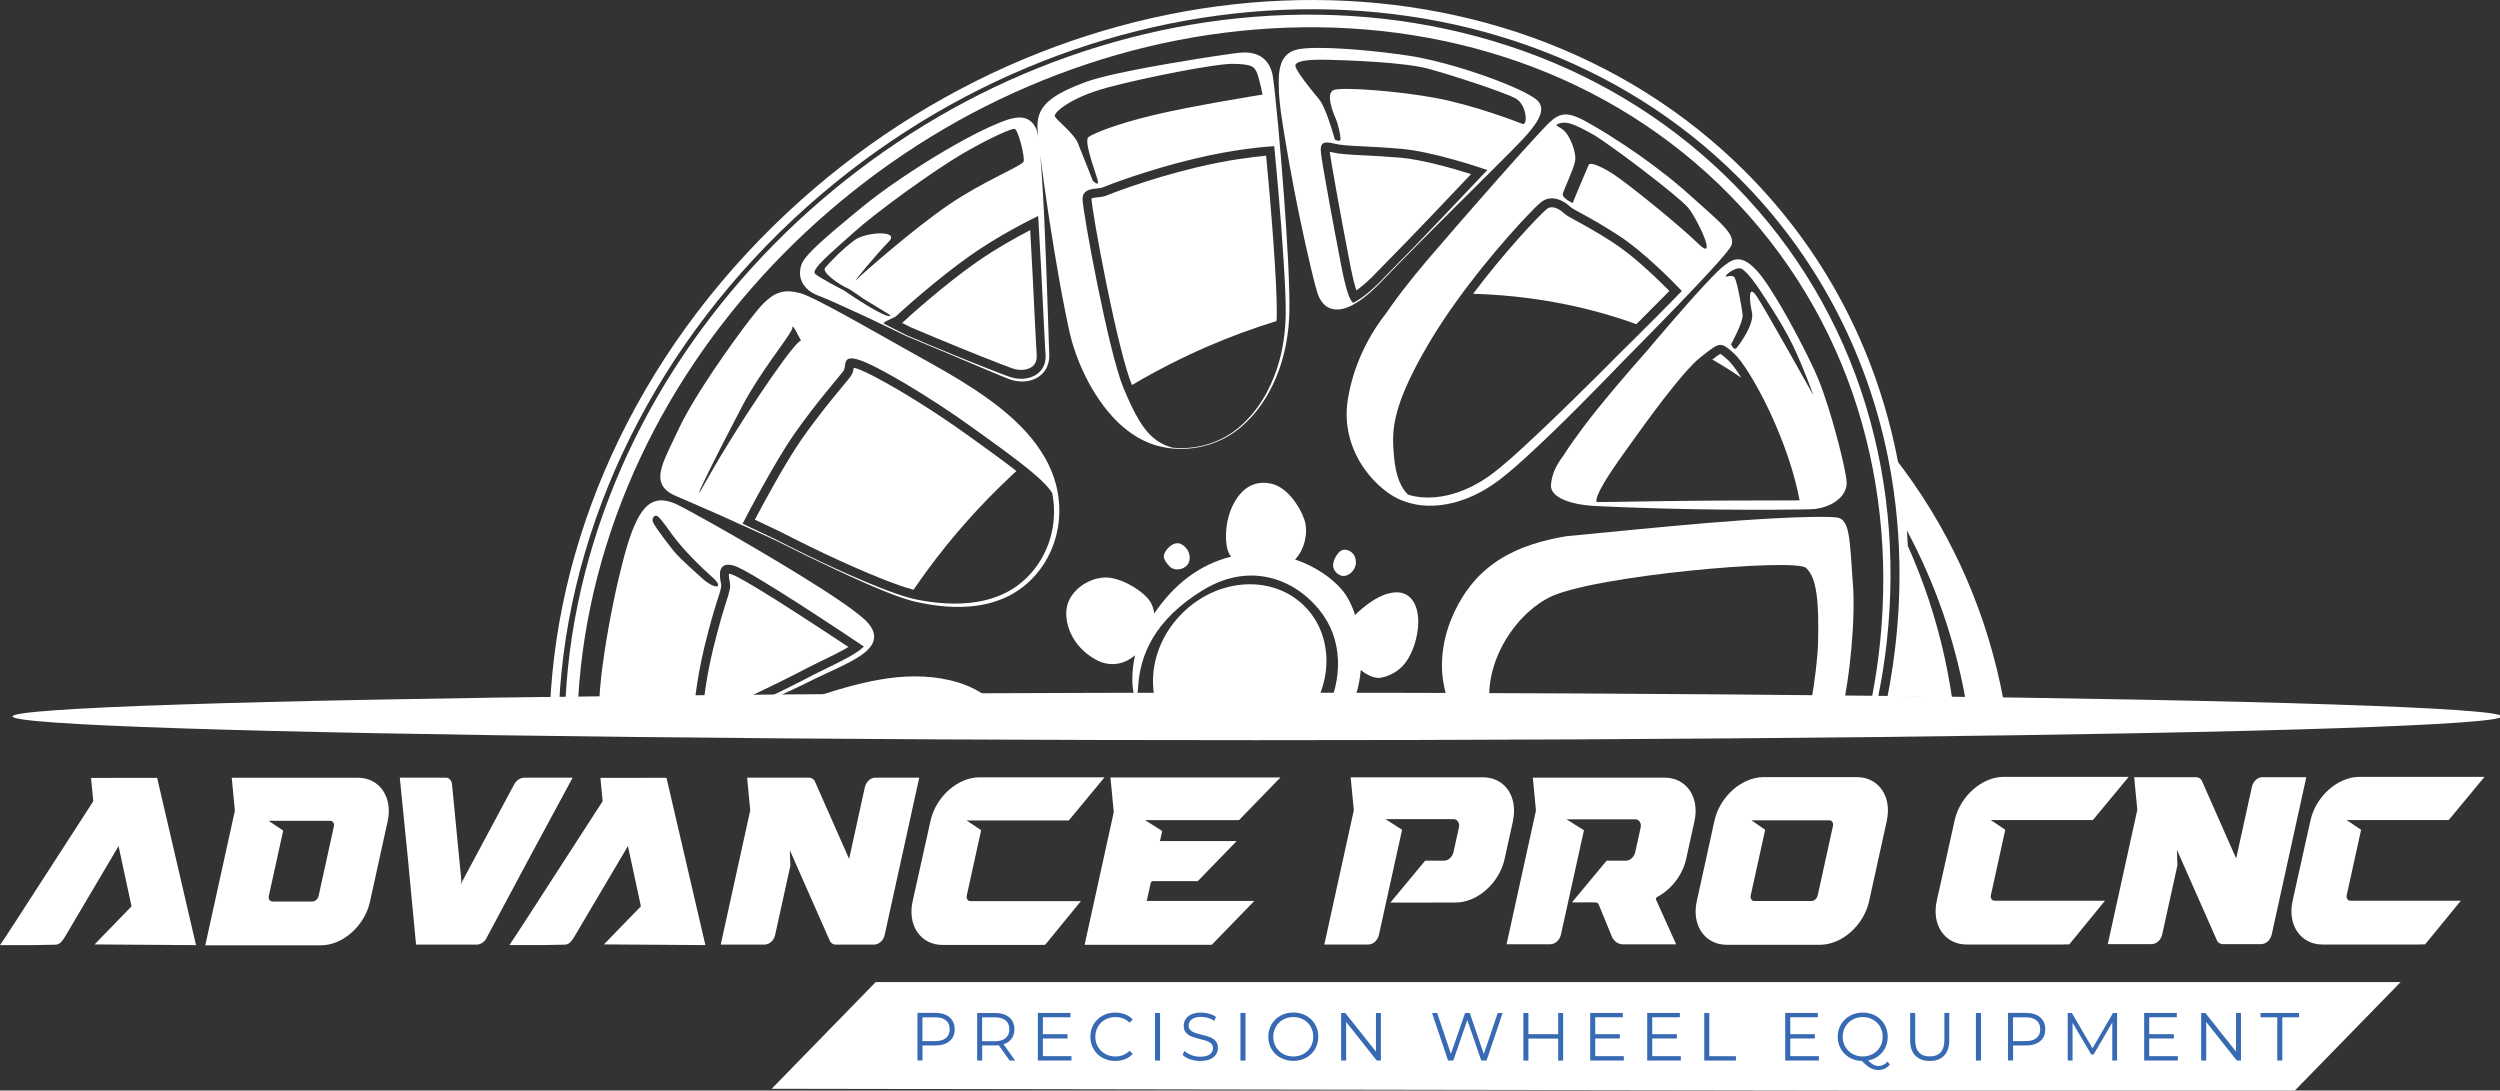 <?xml version="1.0" encoding="UTF-8" standalone="no"?>
<svg xmlns="http://www.w3.org/2000/svg" xmlns:svg="http://www.w3.org/2000/svg" width="225.838mm" height="98.512mm" viewBox="0 0 225.838 98.512" version="1.1" id="svg1" xml:space="preserve">
  <rect x="0" y="0" width="225.838" height="98.512" fill="#333333" stroke="none"/>
  <defs id="defs1">
    <style id="style1">.cls-1{fill:#376ab2;}.cls-1,.cls-2,.cls-3{stroke-width:0px;}.cls-2{fill:#010101;}.cls-3{fill:#fff;}</style>
  </defs>
  <g id="layer1" transform="translate(1121.59,-269.21)">
    <g id="g11" transform="matrix(0.353,0,0,0.353,-1121.586,269.212)">
      <polygon class="cls-1" points="587.08,279.25 614.33,251.31 224.09,251.31 197.46,278.62 " id="polygon1" style="fill:#ffffff"></polygon>
      <path class="cls-1" d="m 433.62,210.11 -2.13,9.69 c -0.93,4.21 -3.87,7.85 -7.41,9.73 -0.12,0.04 -0.21,0.14 -0.27,0.27 -0.06,0.13 -0.07,0.28 -0.03,0.41 l 5.15,11.44 h -13.68 c -1.21,0 -2.31,-0.83 -2.83,-2.12 l -3.34,-8.14 c -0.5,-0.63 0.11,-0.46 -6.82,-0.46 l 8.87,-10.68 h 4.94 c 1.08,-0.03 2.03,-0.87 2.37,-2.1 l 1.4,-6.37 c 0.14,-0.52 0.04,-1.09 -0.25,-1.52 -0.29,-0.42 -0.74,-0.65 -1.2,-0.59 h -17.51 l 4.45,2.79 -5.91,26.81 c -0.37,1.38 -1.44,2.33 -2.66,2.36 h -11.23 l 7.52,-34.22 -0.8,-8.4 H 426 c 5.55,0 8.96,4.97 7.62,11.11 z" id="path1-1" style="fill:#ffffff"></path>
      <path class="cls-2" d="m 24.2,241.67 9.45,-9.74 -3.32,-15.42 -13.79,23.34 c -0.65,0.94 -1.2,1.9 -2.41,1.9 -6.69,0.13 -3.47,0.11 -14.14,0.11 2.96,-4.4 0.22,-0.23 23.87,-36.82 l -0.57,-5.97 16.91,-0.02 9.95,42.81 -25.96,-0.18 z" id="path2-8" style="fill:#ffffff"></path>
      <path class="cls-2" d="m 276.59,230.61 -9.15,11.18 h -1.39 c -0.05,0 -0.1,0.02 -0.15,0.02 h -24.73 c -5.58,0 -9,-5.01 -7.63,-11.17 l 4.58,-20.61 c 1.37,-6.15 6.97,-11.12 12.53,-11.12 h 32 l -9.16,11.05 h -26.14 l 3.72,2.49 -3.68,16.73 c -0.09,0.35 -0.03,0.74 0.17,1.02 0.2,0.29 0.5,0.44 0.81,0.4 h 28.23 z" id="path3" style="fill:#ffffff"></path>
      <path class="cls-2" d="m 99.19,210.17 -4.52,20.58 c -1.35,6.16 -6.97,11.16 -12.55,11.16 h -29.6 l 7.58,-34.46 -0.81,-8.43 h 32.26 c 5.58,0 9,5 7.64,11.16 z m -13.93,0.28 c -0.2,-0.29 -0.5,-0.44 -0.81,-0.4 H 68.74 l 3.72,2.5 -3.68,16.73 c -0.09,0.35 -0.03,0.74 0.17,1.02 0.2,0.29 0.5,0.44 0.81,0.4 h 10.16 c 0.73,-0.02 1.38,-0.59 1.6,-1.42 l 3.91,-17.8 c 0.09,-0.35 0.03,-0.74 -0.17,-1.02 z" id="path4-7" style="fill:#ffffff"></path>
      <path class="cls-2" d="m 293.47,230.55 h 27.51 l -10.89,11.22 h -32.54 l 7.46,-33.95 -0.85,-8.87 h 43.5 l -10.6,10.92 H 293 l 4.4,2.77 -0.57,2.59 h 19.63 l -9.96,10.26 H 295 c -0.25,0 -0.46,0.2 -0.54,0.47 l -1.01,4.59 z" id="path5" style="fill:#ffffff"></path>
      <path class="cls-2" d="m 224,199 h 11.23 l -8.87,40.35 c -0.37,1.39 -1.45,2.34 -2.67,2.37 h -9.82 c -0.57,0.03 -1.13,-0.28 -1.46,-0.84 l -10.3,-23.31 0.14,3.97 -3.92,17.81 c -0.37,1.39 -1.45,2.34 -2.67,2.37 h -11.23 l 7.55,-34.35 -0.8,-8.36 h 15.83 c 0.57,-0.04 1.12,0.28 1.46,0.83 l 8.81,19.96 4.05,-18.43 c 0.37,-1.39 1.45,-2.34 2.67,-2.38 z" id="path6-9" style="fill:#ffffff"></path>
      <path class="cls-1" d="m 482.84,210.03 -4.53,20.58 c -1.35,6.16 -6.97,11.16 -12.55,11.16 h -23.91 c -5.57,0 -9,-5 -7.64,-11.16 l 4.52,-20.58 c 1.35,-6.16 6.97,-11.16 12.55,-11.16 h 23.91 c 5.58,0 9,5 7.64,11.16 z m -13.94,0.29 c -0.2,-0.29 -0.5,-0.44 -0.81,-0.4 H 448.2 l 3.51,2.42 -3.7,16.81 c -0.09,0.35 -0.03,0.74 0.17,1.02 0.2,0.29 0.5,0.44 0.81,0.4 h 14.56 c 0.73,-0.02 1.38,-0.59 1.6,-1.42 l 3.91,-17.8 c 0.09,-0.35 0.03,-0.74 -0.17,-1.02 z" id="path7" style="fill:#ffffff"></path>
      <path class="cls-1" d="m 387.17,210.09 -2.14,9.72 c -1.36,6.16 -6.97,11.15 -12.55,11.15 l -16.69,0.02 8.91,-10.73 h 4.85 c 1.09,-0.03 2.04,-0.88 2.38,-2.11 l 1.41,-6.4 c 0.14,-0.52 0.04,-1.1 -0.25,-1.52 -0.29,-0.43 -0.74,-0.65 -1.2,-0.6 h -17.34 l 4.24,2.71 -5.95,27 c -0.37,1.39 -1.45,2.34 -2.67,2.37 h -11.28 l 7.55,-34.36 -0.81,-8.43 h 33.88 c 5.57,0 9,4.99 7.64,11.16 z" id="path8-2" style="fill:#ffffff"></path>
      <path class="cls-2" d="m 134.23,199.01 h 12.3 c -12.63,23.38 -9.18,16.97 -22.08,41.1 -0.53,0.97 -1.42,1.57 -2.39,1.61 h -15.6 c -2.56,-27.04 -1.77,-18.95 -4.16,-42.71 h 11.67 c 0.83,-0.09 1.56,0.61 1.68,1.59 l 2.41,24.8 -0.2,0.93 13.7,-25.59 c 0.58,-1.08 1.58,-1.73 2.66,-1.73 z" id="path9" style="fill:#ffffff"></path>
      <path class="cls-2" d="m 154.55,241.66 9.45,-9.74 -3.32,-15.42 -13.79,23.34 c -0.65,0.94 -1.2,1.9 -2.41,1.9 -6.69,0.13 -3.47,0.11 -14.14,0.11 2.96,-4.4 0.22,-0.23 23.87,-36.82 l -0.57,-5.97 16.91,-0.02 9.95,42.81 -25.96,-0.18 z" id="path10" style="fill:#ffffff"></path>
      <path class="cls-1" d="m 629.73,230.5 -9.15,11.18 h -1.39 c -0.05,0 -0.1,0.02 -0.15,0.02 h -24.73 c -5.58,0 -9,-5.01 -7.63,-11.17 l 4.58,-20.61 c 1.37,-6.15 6.97,-11.12 12.53,-11.12 h 32 l -9.16,11.05 h -26.14 l 3.72,2.49 -3.68,16.73 c -0.09,0.35 -0.03,0.74 0.17,1.02 0.2,0.29 0.5,0.44 0.81,0.4 h 28.23 z" id="path11" style="fill:#ffffff"></path>
      <path class="cls-1" d="m 538.67,230.5 -9.15,11.18 h -1.39 c -0.05,0 -0.1,0.02 -0.15,0.02 h -24.73 c -5.58,0 -9,-5.01 -7.63,-11.17 l 4.58,-20.61 c 1.37,-6.15 6.97,-11.12 12.53,-11.12 h 32 l -9.16,11.05 h -26.14 l 3.72,2.49 -3.68,16.73 c -0.09,0.35 -0.03,0.74 0.17,1.02 0.2,0.29 0.5,0.44 0.81,0.4 h 28.23 z" id="path12" style="fill:#ffffff"></path>
      <path class="cls-1" d="m 578.96,198.88 h 11.23 l -8.87,40.35 c -0.37,1.39 -1.45,2.34 -2.67,2.37 h -9.82 c -0.57,0.03 -1.13,-0.28 -1.46,-0.84 l -10.3,-23.31 0.14,3.97 -3.92,17.81 c -0.37,1.39 -1.45,2.34 -2.67,2.37 h -11.23 l 7.55,-34.35 -0.8,-8.36 h 15.83 c 0.57,-0.04 1.12,0.28 1.46,0.83 l 8.81,19.96 4.05,-18.43 c 0.37,-1.39 1.45,-2.34 2.67,-2.38 z" id="path13" style="fill:#ffffff"></path>
      <path class="cls-2" d="m 333.62,184.66 c 7.59,-9.12 7.84,-21.91 0.21,-29.54 -8.14,-8.14 -22.17,-7.32 -31.33,1.84 -8.1,8.09 -9.68,19.99 -4.32,28.26 11.82,-0.14 23.63,-0.32 35.44,-0.57 z" id="path14" style="fill:#ffffff"></path>
      <path class="cls-2" d="m 280.43,168.82 c 2.82,1.54 6.55,1.79 10.03,-1.14 -1.8,7.96 0.4,14.19 0.79,8.02 0.49,-7.86 3.93,-16.96 16.59,-24.7 12.66,-7.74 24.7,-2.33 30.84,6.51 5.31,7.65 4.83,18.34 -0.72,27.05 1.92,-0.04 3.83,-0.08 5.75,-0.13 1.39,-2.07 2.5,-4.23 3.2,-6.4 0.68,-2.09 1.11,-4.32 1.32,-6.58 1.48,1.24 3.14,2 4.58,2.03 0,0 3.19,-0.12 6.02,-2.95 2.83,-2.83 4.42,-8.72 4.05,-12.66 -0.37,-3.93 -2.4,-6.57 -6.02,-6.27 -3.62,0.31 -6.94,2.89 -9.4,5.1 -0.24,0.21 -0.47,0.45 -0.68,0.7 -0.85,-2.63 -2.02,-4.9 -3.43,-6.54 -2.61,-3.02 -6.82,-5.96 -11.94,-7.69 2.53,-2.66 3.44,-7.12 2.36,-10.25 -1.23,-3.56 -4.48,-8.17 -8.23,-9.09 -3.75,-0.92 -7.19,0.31 -9.71,4.79 -2.52,4.48 -2.64,11 -1.11,13.39 0.1,0.15 0.2,0.3 0.3,0.44 -8.13,2 -14.7,7.21 -19.65,14.53 -0.14,-1.17 -0.52,-2.21 -1.05,-3.05 -1.66,-2.64 -7.62,-6.39 -11.8,-6.14 -4.18,0.25 -8.36,3.19 -9.4,7.07 -1.04,3.88 0.8,10.38 7.31,13.95 z" id="path15" style="fill:#ffffff"></path>
      <path class="cls-2" d="m 353.8,184.18 c 0,-0.08 0,-0.17 0,-0.25 -0.31,-2.27 -3.19,-1.72 -4.42,-0.74 -0.43,0.34 -0.74,0.71 -0.92,1.12 1.78,-0.04 3.57,-0.09 5.35,-0.14 z" id="path16"></path>
      <path class="cls-2" d="m 346.97,143.81 c -0.06,-2.27 -1.78,-3.26 -3.13,-3.13 -1.35,0.12 -2.64,2.52 -2.7,3.81 -0.06,1.29 0.86,2.33 1.9,2.76 1.66,0.68 3.99,-1.17 3.93,-3.44 z" id="path17" style="fill:#ffffff"></path>
      <path class="cls-2" d="m 304.21,143.93 c 0.68,-1.66 -0.12,-3.81 -2.03,-4.73 -1.91,-0.92 -4.24,1.66 -4.36,3.01 -0.12,1.35 1.78,3.01 1.78,3.01 1.54,1.04 3.93,0.37 4.61,-1.29 z" id="path18" style="fill:#ffffff"></path>
      <path class="cls-2" d="m 284.12,181.35 c -0.74,-2.95 -4.55,-2.21 -5.78,-0.74 -1.23,1.47 1.29,3.62 1.29,3.62 1.54,0.8 5.22,0.06 4.48,-2.89 z" id="path19"></path>
      <path class="cls-2" d="m 241.07,185.59 c 5.95,-0.01 11.91,-0.03 17.86,-0.06 -0.65,-1.1 -1.37,-2.16 -2.18,-3.17 -0.97,-1.2 -2.05,-2.32 -3.25,-3.31 -0.59,-0.5 -1.22,-0.95 -1.87,-1.39 -0.64,-0.43 -1.31,-0.82 -2,-1.19 -1.37,-0.72 -2.8,-1.32 -4.27,-1.78 -5.89,-1.82 -12.13,-1.95 -18.13,-1.11 -0.63,0.09 -1.25,0.18 -1.87,0.29 -0.77,0.13 -1.54,0.28 -2.3,0.43 -1.58,0.32 -3.15,0.69 -4.7,1.1 -2.91,0.76 -5.78,1.63 -8.63,2.55 -5.69,1.87 -11.3,3.86 -16.92,5.88 -1.6,0.58 -3.2,1.17 -4.81,1.75 17.68,0.02 35.37,0.04 53.05,0 z" id="path20" style="fill:#ffffff"></path>
      <path class="cls-2" d="m 369.56,175.75 0.13,0.57 0.07,0.28 c 0.02,0.09 0.04,0.19 0.07,0.28 l 0.17,0.57 c 0.06,0.19 0.11,0.38 0.18,0.57 l 0.2,0.56 0.1,0.28 0.12,0.27 c 0.62,1.47 1.47,2.86 2.51,4.08 0.11,0.13 0.23,0.24 0.34,0.36 2.77,-0.09 5.54,-0.19 8.32,-0.29 -3.07,-11.63 4.78,-25.23 14.54,-30.33 10.81,-5.65 63.03,-10.2 65.86,-7.62 2.83,2.58 3.32,8.97 3.07,19.05 -0.1,4.12 -0.82,9.56 -1.63,14.55 1.48,-0.08 2.95,-0.16 4.43,-0.22 1.35,-0.06 2.7,-0.11 4.05,-0.16 0.49,-2.69 0.88,-5.39 1.21,-8.1 0.35,-2.99 0.62,-5.99 0.81,-8.99 0.18,-3.01 0.27,-6.02 0.2,-9.04 -0.01,-0.38 -0.01,-0.76 -0.03,-1.13 l -0.07,-1.14 c -0.04,-0.76 -0.11,-1.5 -0.16,-2.25 l -0.31,-4.48 c -0.11,-1.5 -0.21,-3 -0.38,-4.5 -0.08,-0.75 -0.18,-1.51 -0.33,-2.27 -0.14,-0.76 -0.33,-1.52 -0.65,-2.28 -0.17,-0.38 -0.38,-0.76 -0.69,-1.1 -0.3,-0.34 -0.73,-0.63 -1.2,-0.76 l -0.17,-0.04 -0.09,-0.02 c 0,0 -0.06,-0.01 -0.08,-0.01 l -0.3,-0.03 c -0.2,-0.02 -0.4,-0.05 -0.58,-0.05 l -0.57,-0.04 c -0.19,-0.01 -0.38,-0.01 -0.57,-0.02 l -0.57,-0.02 h -0.57 c -0.38,-0.01 -0.75,-0.02 -1.13,-0.02 h -1.13 c 0,0 -1.13,0.02 -1.13,0.02 -3,0.05 -6,0.18 -9,0.33 -2.99,0.15 -5.99,0.35 -8.98,0.55 -2.99,0.21 -5.98,0.44 -8.96,0.69 -2.99,0.24 -5.97,0.52 -8.95,0.79 -2.98,0.27 -5.97,0.55 -8.95,0.84 -5.97,0.57 -11.92,1.14 -17.89,1.73 -2.96,0.51 -5.9,1.15 -8.76,2.09 -1.43,0.48 -2.84,0.99 -4.21,1.63 -1.37,0.63 -2.72,1.32 -3.99,2.13 l -0.48,0.3 -0.47,0.32 -0.47,0.32 c -0.16,0.11 -0.32,0.21 -0.46,0.33 l -0.9,0.69 c -0.07,0.06 -0.15,0.11 -0.22,0.17 l -0.22,0.18 -0.43,0.37 -0.43,0.37 c -0.15,0.12 -0.28,0.26 -0.42,0.39 l -0.83,0.78 c -0.53,0.54 -1.05,1.1 -1.54,1.68 -1.96,2.32 -3.6,4.92 -4.89,7.68 -0.65,1.38 -1.21,2.8 -1.67,4.26 -0.46,1.46 -0.83,2.95 -1.08,4.47 -0.5,3.03 -0.57,6.16 -0.05,9.23 0.07,0.38 0.14,0.76 0.22,1.15 z" id="path21" style="fill:#ffffff"></path>
      <path class="cls-2" d="m 147.72,185.54 c 0.07,-4.85 0.35,-9.7 0.87,-14.52 1.14,-10.64 3.36,-21.16 6.53,-31.38 3.17,-10.22 7.31,-20.15 12.28,-29.63 4.97,-9.49 10.79,-18.52 17.33,-27.01 6.53,-8.49 13.78,-16.43 21.61,-23.75 7.84,-7.31 16.26,-13.99 25.16,-19.96 4.45,-2.98 9.02,-5.78 13.7,-8.39 4.68,-2.6 9.47,-5.01 14.35,-7.22 9.76,-4.42 19.89,-8.03 30.25,-10.75 10.36,-2.72 20.96,-4.54 31.64,-5.4 10.67,-0.86 21.43,-0.75 32.07,0.4 10.64,1.15 21.17,3.34 31.36,6.62 10.18,3.28 20.03,7.64 29.24,13.08 9.22,5.43 17.81,11.92 25.54,19.33 7.73,7.4 14.6,15.71 20.39,24.72 5.79,9.01 10.5,18.72 14.01,28.85 3.51,10.13 5.83,20.67 7,31.35 1.17,10.67 1.17,21.48 0.1,32.17 -0.48,4.8 -1.19,9.58 -2.1,14.32 0.52,0 1.05,-0.01 1.57,-0.02 0.94,-4.67 1.69,-9.39 2.21,-14.13 1.19,-10.8 1.29,-21.73 0.2,-32.56 -1.08,-10.83 -3.36,-21.55 -6.84,-31.87 -3.48,-10.33 -8.21,-20.24 -14.04,-29.46 -5.83,-9.22 -12.78,-17.74 -20.62,-25.32 -7.84,-7.6 -16.57,-14.27 -25.95,-19.86 -4.69,-2.8 -9.54,-5.32 -14.51,-7.57 C 396.09,15.33 391,13.36 385.81,11.67 375.43,8.28 364.7,6 353.86,4.79 343.01,3.58 332.06,3.43 321.18,4.28 310.3,5.12 299.51,6.96 288.96,9.71 c -10.55,2.75 -20.87,6.4 -30.81,10.88 -4.97,2.24 -9.84,4.69 -14.61,7.34 -4.76,2.65 -9.42,5.5 -13.95,8.53 -9.06,6.06 -17.63,12.86 -25.61,20.29 -7.96,7.45 -15.33,15.53 -21.97,24.18 -3.32,4.32 -6.47,8.79 -9.41,13.38 -2.94,4.59 -5.69,9.31 -8.21,14.15 -5.05,9.67 -9.24,19.79 -12.46,30.22 -3.21,10.43 -5.46,21.16 -6.58,32.03 -0.51,4.93 -0.79,9.9 -0.84,14.86 1.07,0 2.14,0 3.21,0 z" id="path22" style="fill:#ffffff"></path>
      <path class="cls-2" d="m 442.29,92.22 c -0.53,-0.48 -1.6,-1.44 -2.04,-1.65 -0.37,0.14 -1.18,0.73 -2.06,1.42 1.01,0.58 2.01,1.18 2.99,1.79 1.49,0.92 2.97,1.88 4.42,2.88 -1.3,-2.07 -2.4,-3.54 -3.14,-4.27 -0.06,-0.06 -0.12,-0.11 -0.17,-0.16 z" id="path23" style="fill:#ffffff"></path>
      <path class="cls-2" d="m 230.82,82.63 c 0.68,0.35 1.38,0.7 2.1,1.06 8.95,3.81 16.45,6.87 23.58,9.62 l 1.48,0.56 1.07,0.39 0.31,0.1 c 0.76,0.23 1.52,0.32 2.26,0.29 0.74,-0.04 1.43,-0.21 2,-0.51 0.52,-0.27 0.95,-0.66 1.23,-1.13 0.14,-0.23 0.24,-0.49 0.32,-0.77 v -0.02 c 0.07,-0.25 0.11,-0.56 0.12,-0.93 v -0.05 c 0,-0.08 0,-0.21 0,-0.35 0,-0.06 0,-0.12 0,-0.18 l -0.05,-0.78 c -0.04,-0.56 -0.07,-1.11 -0.1,-1.64 l -0.33,-6.41 c -0.37,-7.77 -0.75,-15.4 -1.19,-23 -3.43,1.78 -8.76,4.73 -13.81,8.26 -8.56,5.99 -18.18,14.73 -18.77,15.32 -0.06,0.06 -0.12,0.11 -0.18,0.17 z" id="path24" style="fill:#ffffff"></path>
      <path class="cls-2" d="m 417.29,82.45 c 0.48,0.17 0.96,0.34 1.45,0.51 2.4,-2.4 4.8,-4.81 7.14,-7.18 0.43,-0.44 0.87,-0.88 1.3,-1.33 -0.27,-0.28 -0.58,-0.58 -0.9,-0.91 -2.93,-2.93 -8.58,-8.31 -13.55,-11.51 -4.38,-2.82 -7.39,-4.45 -9.38,-5.53 -1.75,-0.95 -2.63,-1.43 -3.26,-2.06 -0.24,-0.24 -1.08,-0.93 -2.07,-1.25 -1.21,-0.39 -1.9,0.02 -2.36,0.43 -2.31,2.03 -10.74,10.98 -18.69,21.55 4.85,0.14 9.66,0.53 14.37,1.15 8.95,1.18 17.69,3.24 25.96,6.12 z" id="path25" style="fill:#ffffff"></path>
      <path class="cls-2" d="m 348.96,39.75 c -3.57,-0.18 -6.14,-0.32 -7.87,-0.74 -0.32,-0.08 -0.59,-0.14 -0.8,-0.18 0,0.05 0.01,0.11 0.02,0.17 0.36,3.02 3.62,20.63 4.39,24.52 0.11,0.53 0.22,1.16 0.36,1.88 0.36,1.91 0.8,4.28 1.32,6.38 0.28,1.12 0.52,1.94 0.72,2.52 1.23,-0.86 2.48,-1.93 3.97,-3.38 3.14,-3.18 6.2,-6.31 9.09,-9.3 l 4.52,-4.7 4.5,-4.72 7.26,-7.65 c -4.54,-1.43 -12.48,-3.72 -18.06,-4.2 -3.69,-0.31 -6.87,-0.48 -9.43,-0.61 z" id="path26" style="fill:#ffffff"></path>
      <path class="cls-2" d="m 280.96,50.48 c -0.44,0.05 -1.31,0.14 -1.64,0.3 0,0.03 0,0.06 0,0.11 0,1.19 1.5,10.38 3.76,21.52 2.6,12.81 4.99,22.31 6.57,26.07 0,0.02 0.01,0.03 0.02,0.05 6.28,-3.72 12.84,-7.06 19.52,-9.95 5.7,-2.46 11.57,-4.62 17.47,-6.43 l 0.03,-0.51 c 0.02,-0.3 0.03,-0.59 0.03,-0.85 v -0.02 c 0,-0.13 0,-0.26 0,-0.4 0,-0.22 0,-0.42 0,-0.62 v -1.08 c 0,-0.22 -0.01,-0.43 -0.02,-0.65 0,-0.13 0,-0.25 0,-0.38 0,-0.49 -0.03,-1 -0.04,-1.49 0,-0.21 -0.01,-0.41 -0.02,-0.61 -0.08,-2.45 -0.22,-5.06 -0.43,-8.46 -0.32,-5.1 -0.74,-10.66 -1.28,-17 -0.31,-3.59 -0.61,-6.96 -0.93,-10.24 -3.46,0.31 -9.86,1.09 -17.7,2.96 -13.17,3.15 -23.13,7.21 -23.22,7.25 -0.66,0.28 -1.38,0.36 -2.13,0.44 z" id="path27" style="fill:#ffffff"></path>
      <path class="cls-2" d="m 199.38,135.92 0.04,0.02 0.03,0.02 c 5.15,2.65 10.28,5.15 15.25,7.43 4.93,2.24 10.22,4.58 15.55,6.44 1.05,0.36 2.28,0.76 3.53,1.08 1.05,-1.54 2.12,-3.07 3.22,-4.57 6.41,-8.8 13.77,-17.1 21.89,-24.69 0.4,-0.38 0.8,-0.75 1.2,-1.12 -3.29,-2.58 -7.35,-5.49 -11.6,-8.55 l -1.38,-0.99 C 236,103 222.94,95.44 219.12,94.27 c -0.26,-0.08 -0.48,-0.14 -0.65,-0.17 -0.09,0.63 -0.25,1.43 -0.77,2.17 -0.3,0.42 -0.9,1.15 -1.89,2.34 -2.28,2.75 -6.52,7.86 -10.54,13.59 -4.16,5.94 -9.72,16.25 -12.11,20.78 2.16,1.03 4.21,2 6.22,2.95 z" id="path28" style="fill:#ffffff"></path>
      <path class="cls-2" d="m 179.68,183.93 c 2.27,-1.05 4.56,-2.11 6.84,-3.18 4.59,-2.17 8.35,-3.96 11.83,-5.66 1.87,-0.92 3.86,-1.89 5.82,-2.91 h 0.01 c 0.42,-0.22 0.84,-0.44 1.26,-0.66 0.55,-0.28 1.11,-0.58 1.67,-0.86 1.05,-0.53 2.1,-1.04 2.99,-1.48 0.28,-0.14 0.57,-0.28 0.85,-0.41 1.71,-0.83 3.32,-1.61 4.88,-2.47 0.47,-0.26 0.89,-0.5 1.27,-0.74 -3.3,-2.19 -8.65,-5.73 -13.96,-9.14 -12.27,-7.88 -15.21,-9.22 -15.91,-9.44 -0.32,-0.1 -0.56,-0.14 -0.72,-0.16 -0.03,0.31 -0.02,0.91 0.22,1.99 0.31,1.41 -0.04,2.51 -0.81,4.93 -0.69,2.17 -1.85,5.8 -3.44,12.33 -1.83,7.53 -2.54,13.91 -2.81,17.86 z" id="path29" style="fill:#ffffff"></path>
      <path class="cls-2" d="m 142.9,185.54 c 0,-0.12 0,-0.23 0,-0.35 0.83,-47.15 22.77,-94.24 60.22,-129.2 71.97,-67.2 180.44,-71.89 241.86,-10.47 l 0.09,0.09 c 19.27,19.3 32.39,43.8 37.95,70.84 1.14,5.53 1.97,11.22 2.47,16.92 0.1,1.16 0.2,2.36 0.27,3.57 0.29,4.41 0.38,8.92 0.29,13.4 -0.01,0.51 -0.02,1.02 -0.04,1.52 -0.05,1.7 -0.13,3.41 -0.24,5.11 -0.45,7.14 -1.38,14.27 -2.77,21.34 5.5,-0.04 11.01,0.02 16.51,0.18 -1.96,-13.26 -5.7,-26.32 -11.3,-38.79 0,0 0,0 0,0 -0.04,-0.97 -0.1,-1.94 -0.16,-2.9 -0.02,-0.35 -0.05,-0.7 -0.07,-1.05 7.29,13.61 12.24,28.07 14.94,42.86 2.87,0.1 5.74,0.22 8.61,0.37 0.38,0.02 0.76,0.04 1.14,0.06 -3.91,-20.91 -12.31,-41 -25.48,-58.85 -0.49,-0.66 -0.98,-1.31 -1.48,-1.96 0,0 0,0 0,0 -0.14,-0.75 -0.29,-1.49 -0.44,-2.23 -2.78,-13.52 -7.4,-26.44 -13.73,-38.4 C 465.01,65.27 456.65,53.97 446.7,44 l -0.09,-0.09 C 438.96,36.26 430.42,29.46 421.22,23.69 412.22,18.05 402.49,13.32 392.29,9.64 382.28,6.03 371.72,3.4 360.9,1.81 350.19,0.24 339.14,-0.32 328.04,0.16 316.95,0.63 305.73,2.13 294.7,4.63 c -11.14,2.52 -22.19,6.06 -32.85,10.54 -22.17,9.32 -42.46,22.49 -60.3,39.15 -9.69,9.05 -18.45,18.97 -26.05,29.5 -7.4,10.25 -13.76,21.16 -18.91,32.44 -5.06,11.07 -8.98,22.57 -11.67,34.18 -2.66,11.52 -4.11,23.2 -4.32,34.72 0,0.13 0,0.26 0,0.39 0.76,0 1.53,0 2.29,0 z" id="path30" style="fill:#ffffff"></path>
      <path class="cls-2" d="m 177.29,185.57 c 0.18,-3.69 0.8,-11.09 2.97,-20.05 3.13,-12.9 4.61,-14.56 4.24,-16.22 -0.37,-1.66 -1.11,-5.9 3.41,-4.52 4.11,1.26 28.77,17.72 33.15,20.66 -0.06,0.06 -0.12,0.12 -0.19,0.18 -0.37,0.35 -0.78,0.68 -1.21,0.98 -0.86,0.62 -1.78,1.17 -2.73,1.69 -1.9,1.04 -3.87,1.98 -5.84,2.94 -0.99,0.48 -1.97,0.96 -2.95,1.46 -0.98,0.49 -1.96,1.02 -2.92,1.51 -1.94,1 -3.9,1.97 -5.87,2.93 -3.94,1.92 -7.89,3.8 -11.86,5.67 -1.97,0.93 -3.95,1.85 -5.92,2.76 0.27,0 0.55,0 0.82,0 l 5.3,-2.32 c 4.02,-1.76 8.03,-3.52 12.02,-5.33 1.99,-0.92 3.99,-1.83 5.96,-2.8 0.99,-0.48 1.96,-0.98 2.94,-1.45 0.98,-0.47 1.97,-0.94 2.97,-1.4 1.98,-0.93 3.98,-1.84 5.94,-2.88 0.98,-0.52 1.95,-1.08 2.88,-1.73 0.47,-0.33 0.92,-0.68 1.35,-1.07 0.22,-0.2 0.43,-0.41 0.63,-0.63 0.2,-0.22 0.39,-0.46 0.56,-0.72 0.35,-0.51 0.61,-1.13 0.71,-1.79 0.09,-0.66 0,-1.35 -0.24,-1.94 -0.05,-0.15 -0.12,-0.29 -0.18,-0.44 -0.07,-0.14 -0.14,-0.28 -0.22,-0.41 -0.15,-0.27 -0.33,-0.51 -0.51,-0.75 -0.09,-0.12 -0.18,-0.23 -0.28,-0.35 -0.1,-0.11 -0.19,-0.22 -0.29,-0.33 l -0.62,-0.62 c -0.42,-0.38 -0.84,-0.76 -1.28,-1.1 -0.22,-0.18 -0.43,-0.36 -0.65,-0.53 l -0.66,-0.51 c -0.44,-0.34 -0.89,-0.66 -1.34,-0.99 -0.44,-0.33 -0.9,-0.64 -1.35,-0.96 -3.62,-2.52 -7.33,-4.86 -11.07,-7.18 -3.74,-2.3 -7.5,-4.56 -11.29,-6.78 -1.89,-1.11 -3.79,-2.21 -5.69,-3.31 -1.9,-1.1 -3.81,-2.18 -5.72,-3.26 -1.91,-1.08 -3.83,-2.14 -5.77,-3.19 -0.48,-0.26 -0.97,-0.52 -1.46,-0.78 -0.24,-0.13 -0.49,-0.26 -0.74,-0.38 -0.25,-0.13 -0.49,-0.25 -0.75,-0.38 l -0.38,-0.19 c -0.13,-0.06 -0.28,-0.12 -0.41,-0.19 -0.14,-0.06 -0.28,-0.12 -0.42,-0.17 -0.14,-0.06 -0.28,-0.1 -0.42,-0.15 -0.57,-0.2 -1.16,-0.37 -1.81,-0.45 l -0.24,-0.03 c -0.08,0 -0.16,-0.01 -0.25,-0.02 -0.16,-0.01 -0.33,-0.01 -0.5,-0.01 -0.34,0.01 -0.69,0.04 -1.03,0.12 -0.69,0.14 -1.35,0.46 -1.91,0.84 -0.56,0.39 -1.02,0.85 -1.42,1.33 -0.4,0.48 -0.74,0.98 -1.05,1.49 -0.61,1.01 -1.1,2.05 -1.54,3.1 -0.11,0.26 -0.21,0.52 -0.32,0.78 l -0.3,0.8 c -0.09,0.27 -0.2,0.53 -0.29,0.8 l -0.26,0.8 -0.26,0.8 -0.24,0.8 -0.24,0.8 -0.12,0.4 -0.11,0.4 -0.44,1.6 c -0.14,0.53 -0.28,1.07 -0.41,1.6 -0.28,1.07 -0.53,2.14 -0.79,3.21 -0.25,1.07 -0.5,2.14 -0.74,3.22 -0.94,4.3 -1.77,8.62 -2.49,12.96 -0.09,0.54 -0.17,1.09 -0.26,1.63 l -0.25,1.63 c -0.15,1.09 -0.32,2.18 -0.46,3.27 -0.07,0.55 -0.15,1.09 -0.21,1.64 l -0.19,1.64 c -0.12,1.1 -0.22,2.2 -0.3,3.3 -0.16,2.2 -0.24,4.41 -0.22,6.61 0,0.64 0.02,1.29 0.04,1.93 7.98,0 15.96,0.01 23.94,0.03 z m -8.98,-53.43 c 0.68,0.55 1.17,1.17 3.75,4.73 2.58,3.56 7,7.99 10.26,10.87 3.26,2.89 0.55,3.38 -3.19,-0.25 0,0 -4.67,-4.18 -5.96,-5.59 -1.29,-1.41 -5.65,-7.13 -6.08,-8.29 -0.43,-1.17 0.55,-2.03 1.23,-1.47 z" id="path31" style="fill:#ffffff"></path>
      <path class="cls-2" d="m 327.24,23.23 c 0.03,0.55 0.07,1.1 0.12,1.65 0.04,0.55 0.09,1.09 0.16,1.65 0.11,1.12 0.27,2.19 0.42,3.28 0.17,1.08 0.33,2.16 0.5,3.24 0.18,1.08 0.34,2.15 0.53,3.23 l 0.55,3.22 0.57,3.22 c 1.55,8.57 3.31,17.11 5.32,25.6 0.12,0.53 0.25,1.06 0.38,1.59 l 0.39,1.59 c 0.28,1.06 0.54,2.11 0.87,3.18 l 0.12,0.4 0.15,0.4 c 0.05,0.13 0.11,0.26 0.16,0.39 l 0.09,0.2 c 0.03,0.06 0.06,0.13 0.1,0.19 0.26,0.51 0.57,1 0.97,1.43 0.39,0.43 0.86,0.8 1.39,1.05 0.53,0.26 1.1,0.4 1.68,0.45 0.57,0.04 1.15,-0.01 1.7,-0.12 0.55,-0.12 1.08,-0.29 1.6,-0.5 1.03,-0.43 1.98,-0.98 2.89,-1.6 0.91,-0.62 1.76,-1.3 2.59,-2.02 0.82,-0.72 1.62,-1.47 2.38,-2.24 3.02,-3.13 6.06,-6.24 9.12,-9.34 l 4.6,-4.63 4.62,-4.61 9.26,-9.21 c 1.54,-1.54 3.09,-3.07 4.62,-4.61 1.53,-1.54 3.08,-3.08 4.58,-4.68 0.75,-0.8 1.48,-1.63 2.17,-2.49 0.69,-0.87 1.35,-1.77 1.88,-2.81 0.26,-0.52 0.49,-1.07 0.61,-1.7 0.06,-0.31 0.08,-0.64 0.06,-0.98 -0.03,-0.34 -0.12,-0.68 -0.27,-1 -0.15,-0.32 -0.36,-0.61 -0.6,-0.84 -0.23,-0.23 -0.47,-0.42 -0.7,-0.59 -0.47,-0.34 -0.96,-0.64 -1.44,-0.92 -0.97,-0.55 -1.96,-1.04 -2.96,-1.5 -1,-0.46 -2.01,-0.89 -3.02,-1.31 -2.03,-0.83 -4.08,-1.6 -6.15,-2.31 -4.13,-1.43 -8.33,-2.69 -12.59,-3.71 -2.13,-0.51 -4.3,-0.95 -6.48,-1.27 -2.16,-0.32 -4.33,-0.6 -6.5,-0.85 -2.17,-0.25 -4.35,-0.46 -6.53,-0.64 -2.18,-0.18 -4.37,-0.32 -6.56,-0.4 -1.1,-0.04 -2.2,-0.06 -3.3,-0.06 -1.11,0 -2.22,0.03 -3.35,0.13 -0.57,0.05 -1.14,0.11 -1.73,0.23 -0.6,0.12 -1.24,0.31 -1.84,0.63 -0.3,0.16 -0.59,0.36 -0.86,0.57 -0.13,0.12 -0.27,0.23 -0.38,0.36 l -0.18,0.19 -0.16,0.2 c -0.44,0.54 -0.74,1.15 -0.95,1.75 -0.21,0.6 -0.35,1.21 -0.44,1.8 -0.09,0.59 -0.14,1.17 -0.16,1.75 -0.03,0.57 -0.03,1.14 -0.02,1.7 0.01,0.56 0.03,1.12 0.07,1.67 z m 52.59,21.09 -8.99,9.47 -4.5,4.72 -4.52,4.71 c -3.03,3.13 -6.07,6.24 -9.13,9.34 -1.55,1.51 -3.19,2.96 -5,4.13 -0.46,0.3 -0.92,0.57 -1.4,0.82 -1.74,-1.19 -3.13,-9.99 -3.83,-13.53 -0.74,-3.69 -4.05,-21.56 -4.42,-24.7 -0.37,-3.13 0.92,-3.13 3.59,-2.49 2.67,0.65 8.29,0.55 16.96,1.29 7.94,0.68 20.05,4.75 22.02,5.43 l -0.77,0.81 z M 331.49,16.64 c 0.31,-1.04 3.07,-1.47 8.23,-1.35 5.16,0.12 19.66,0.61 25.93,2.33 6.27,1.72 19.23,5.96 22.18,7.56 2.95,1.6 3.19,7.13 1.72,6.51 -1.47,-0.61 -12.59,-4.85 -22.24,-6.64 -9.65,-1.79 -23.84,-2.83 -25.99,-2.03 -2.15,0.8 -0.25,5.65 0.43,7.19 0.68,1.54 1.23,4.05 1.29,5.22 0.06,1.17 -1.47,0.25 -1.47,0.25 0,0 -2.15,-8.05 -4.05,-10.32 -1.9,-2.27 -6.33,-7.68 -6.02,-8.72 z" id="path32" style="fill:#ffffff"></path>
      <path class="cls-2" d="m 389.47,38.88 c -4,4.45 -7.95,8.94 -11.89,13.44 -3.15,3.61 -6.33,7.2 -9.42,10.86 -0.37,0.42 -0.71,0.81 -1.01,1.16 -3.07,3.53 -7.34,8.62 -11.19,14.01 -0.46,0.65 -0.92,1.3 -1.37,1.96 -0.04,0.05 -0.08,0.1 -0.12,0.15 -1.73,2.21 -3.26,4.6 -4.58,7.08 l -0.52,1 c -0.17,0.33 -0.33,0.68 -0.49,1.01 l -0.24,0.51 -0.23,0.51 -0.45,1.03 -0.42,1.05 c -0.07,0.17 -0.14,0.35 -0.21,0.52 l -0.19,0.53 c -0.13,0.35 -0.26,0.7 -0.38,1.06 l -0.35,1.07 c -0.12,0.36 -0.22,0.72 -0.32,1.08 l -0.15,0.54 c -0.05,0.18 -0.11,0.36 -0.15,0.55 -0.18,0.73 -0.37,1.46 -0.51,2.2 l -0.11,0.55 c -0.04,0.19 -0.08,0.37 -0.11,0.56 l -0.18,1.12 c -0.07,0.37 -0.1,0.75 -0.15,1.13 -0.02,0.19 -0.03,0.38 -0.05,0.57 -0.01,0.19 -0.03,0.38 -0.04,0.57 -0.18,3.04 0.27,6.13 1.28,9.03 1.01,2.9 2.57,5.61 4.55,7.97 0.49,0.59 1.02,1.16 1.56,1.7 0.55,0.54 1.11,1.07 1.71,1.56 l 0.22,0.19 0.23,0.18 0.45,0.36 c 0.31,0.23 0.61,0.47 0.95,0.68 0.65,0.46 1.34,0.84 2.05,1.2 l 0.54,0.25 c 0.18,0.09 0.36,0.15 0.55,0.23 0.36,0.16 0.74,0.28 1.11,0.41 0.75,0.24 1.52,0.45 2.29,0.59 l 0.29,0.06 c 0.1,0.02 0.2,0.03 0.29,0.05 l 0.59,0.09 0.59,0.06 0.29,0.03 0.29,0.02 0.59,0.04 h 0.59 c 0.39,0.03 0.78,0 1.18,0 1.57,-0.06 3.12,-0.29 4.64,-0.64 1.52,-0.36 3,-0.85 4.43,-1.43 2.87,-1.19 5.54,-2.79 7.98,-4.66 0.6,-0.47 1.2,-0.94 1.79,-1.43 l 1.73,-1.47 c 0.29,-0.24 0.57,-0.49 0.85,-0.74 l 0.84,-0.75 c 0.56,-0.5 1.13,-1 1.68,-1.51 4.43,-4.06 8.72,-8.24 12.95,-12.47 2.11,-2.12 4.22,-4.25 6.31,-6.39 l 3.13,-3.22 1.56,-1.61 0.78,-0.81 0.19,-0.2 c 0.06,-0.07 0.13,-0.13 0.19,-0.19 l 0.4,-0.4 c 1.2,-1.21 2.39,-2.41 3.58,-3.63 0.49,-0.5 0.98,-0.99 1.46,-1.49 0.42,-0.43 0.84,-0.85 1.26,-1.28 2.09,-2.14 4.18,-4.28 6.26,-6.43 2.08,-2.15 4.15,-4.31 6.2,-6.5 1.03,-1.09 2.05,-2.19 3.06,-3.3 1.01,-1.11 2.01,-2.23 2.99,-3.38 0.49,-0.58 0.97,-1.16 1.44,-1.81 0.12,-0.16 0.23,-0.33 0.35,-0.52 l 0.09,-0.15 c 0.03,-0.05 0.06,-0.12 0.09,-0.18 0.02,-0.04 0.03,-0.05 0.05,-0.11 0.02,-0.05 0.03,-0.1 0.05,-0.15 0.04,-0.12 0.03,-0.16 0.05,-0.23 0.04,-0.25 0.04,-0.52 0.02,-0.77 -0.03,-0.25 -0.08,-0.49 -0.16,-0.72 -0.15,-0.45 -0.36,-0.83 -0.59,-1.19 -0.23,-0.35 -0.47,-0.67 -0.73,-0.98 -0.51,-0.61 -1.04,-1.16 -1.58,-1.7 -1.09,-1.07 -2.2,-2.07 -3.31,-3.07 l -3.35,-2.99 -1.67,-1.49 -0.85,-0.75 -0.42,-0.37 -0.43,-0.36 c -0.57,-0.49 -1.14,-0.98 -1.73,-1.45 l -0.87,-0.71 -0.88,-0.7 c -2.35,-1.87 -4.76,-3.66 -7.22,-5.39 -2.46,-1.72 -4.96,-3.39 -7.5,-4.98 -1.27,-0.8 -2.55,-1.58 -3.85,-2.34 -1.3,-0.76 -2.6,-1.51 -3.99,-2.16 -0.35,-0.16 -0.71,-0.31 -1.08,-0.44 -0.37,-0.14 -0.75,-0.25 -1.15,-0.34 -0.4,-0.09 -0.81,-0.14 -1.23,-0.14 -0.42,0 -0.85,0.07 -1.26,0.19 -0.41,0.12 -0.79,0.3 -1.14,0.51 -0.35,0.21 -0.68,0.44 -0.98,0.69 -0.61,0.49 -1.16,1.04 -1.67,1.58 -1.05,1.08 -2.06,2.18 -3.07,3.29 -1.01,1.1 -2.01,2.21 -3.02,3.32 z m 9.66,-7.32 c 1.72,-0.61 3.81,0.25 8.17,2.64 4.36,2.39 22.12,15.97 24.57,18.8 2.46,2.83 7.86,14.38 2.76,9.4 -5.1,-4.98 -18.31,-15.61 -21.75,-17.82 -3.44,-2.21 -5.96,-3.13 -6.33,-2.4 -0.37,0.74 -4.12,9.77 -4.12,9.77 0,0 -2.52,-1.17 -2.52,-2.15 0,-0.98 2.95,-6.64 3.19,-8.85 0.25,-2.21 -1.41,-6.21 -2.83,-7.5 -1.41,-1.29 -2.89,-1.29 -1.17,-1.9 z m -4.98,20.34 c 3.04,-2.67 6.64,0 7.56,0.92 0.92,0.92 4.52,2.3 12.26,7.28 6.82,4.39 14.65,12.49 16.41,14.36 -0.95,0.98 -1.91,1.95 -2.86,2.93 -2.71,2.76 -5.45,5.5 -8.19,8.23 -0.5,0.5 -1,0.99 -1.5,1.49 -0.99,0.98 -1.99,1.97 -2.99,2.95 l -0.4,0.39 c -0.07,0.07 -0.14,0.14 -0.21,0.21 l -0.2,0.2 -0.79,0.8 -1.58,1.59 -3.17,3.17 c -2.12,2.11 -4.24,4.2 -6.38,6.29 l -3.21,3.12 c -1.08,1.03 -2.15,2.07 -3.23,3.1 -1.08,1.03 -2.16,2.06 -3.25,3.07 -0.54,0.51 -1.09,1.02 -1.63,1.52 l -1.64,1.51 c -0.54,0.51 -1.1,1 -1.65,1.49 l -0.83,0.74 c -0.28,0.25 -0.55,0.5 -0.84,0.73 l -1.69,1.44 c -0.28,0.24 -0.57,0.46 -0.86,0.69 l -0.86,0.69 c -2.28,1.79 -4.77,3.3 -7.43,4.42 -1.32,0.56 -2.68,1.04 -4.07,1.38 -1.39,0.34 -2.8,0.58 -4.22,0.67 -0.35,0.01 -0.71,0.04 -1.06,0.03 h -0.53 c 0,0 -0.53,-0.02 -0.53,-0.02 h -0.27 c 0,0 -0.26,-0.03 -0.26,-0.03 l -0.53,-0.04 -0.53,-0.07 c -0.09,-0.01 -0.18,-0.02 -0.26,-0.03 l -0.26,-0.04 c -0.17,-0.03 -0.35,-0.06 -0.52,-0.09 l -0.52,-0.11 c -0.17,-0.03 -0.34,-0.08 -0.51,-0.13 -0.17,-0.05 -0.34,-0.09 -0.51,-0.14 -0.03,0 -0.05,-0.02 -0.08,-0.03 -1.65,-1.5 -3.19,-4.56 -3.61,-9.8 -0.46,-5.81 -1.2,-11.7 8.76,-28.66 1.74,-2.96 3.65,-5.91 5.64,-8.78 0.45,-0.65 0.9,-1.29 1.36,-1.93 C 381.56,64.7 391.75,54 394.14,51.9 Z" id="path33" style="fill:#ffffff"></path>
      <path class="cls-2" d="m 440.95,68.19 c -0.48,0.38 -0.91,0.77 -1.32,1.18 -0.42,0.4 -0.82,0.81 -1.23,1.22 -0.8,0.82 -1.59,1.65 -2.36,2.49 -3.1,3.36 -6.1,6.78 -9.07,10.23 -1.14,1.33 -2.29,2.65 -3.42,3.99 -0.34,0.4 -0.68,0.8 -1.02,1.21 -0.09,0.11 -0.18,0.22 -0.28,0.33 -0.16,0.19 -0.32,0.38 -0.48,0.58 -6.06,6.83 -12.29,14.16 -16.47,19.72 -2.09,2.78 -3.75,5.13 -5.01,7.12 -0.4,0.54 -0.79,1.09 -1.15,1.65 l -0.23,0.36 -0.22,0.37 c -0.15,0.24 -0.28,0.5 -0.42,0.75 -0.26,0.51 -0.5,1.04 -0.7,1.58 -0.19,0.54 -0.36,1.1 -0.47,1.67 l -0.08,0.43 -0.06,0.43 c -0.02,0.14 -0.03,0.29 -0.05,0.43 l -0.02,0.22 v 0.23 c 0,0.63 0.27,1.24 0.66,1.71 0.09,0.12 0.2,0.23 0.3,0.34 0.11,0.1 0.22,0.21 0.33,0.3 0.23,0.19 0.48,0.36 0.73,0.52 1.01,0.61 2.11,1.02 3.23,1.33 1.12,0.31 2.26,0.53 3.4,0.67 0.57,0.07 1.15,0.13 1.72,0.17 0.57,0.03 1.15,0.07 1.72,0.1 1.14,0.05 2.28,0.11 3.42,0.15 l 3.42,0.14 3.41,0.12 c 2.28,0.07 4.55,0.15 6.83,0.21 4.55,0.12 9.11,0.21 13.66,0.25 l 6.83,0.05 c 2.28,0.01 4.55,0 6.83,0 2.28,0 4.56,-0.03 6.84,-0.06 0.57,0 1.14,-0.02 1.72,-0.03 l 0.86,-0.02 0.89,-0.04 c 0.15,0 0.3,-0.01 0.45,-0.02 0.16,-0.02 0.31,-0.03 0.47,-0.05 0.31,-0.04 0.62,-0.09 0.93,-0.15 0.62,-0.12 1.22,-0.29 1.81,-0.51 0.59,-0.22 1.17,-0.48 1.72,-0.8 0.55,-0.32 1.08,-0.7 1.57,-1.15 0.1,-0.1 0.21,-0.2 0.31,-0.3 0.37,-0.38 0.7,-0.81 0.97,-1.3 0.07,-0.12 0.13,-0.24 0.19,-0.37 0.24,-0.53 0.4,-1.11 0.44,-1.71 0,-0.09 0,-0.18 0,-0.28 0,-0.09 0,-0.19 0,-0.27 l -0.04,-0.48 -0.02,-0.24 -0.03,-0.22 -0.07,-0.44 -0.07,-0.44 -0.08,-0.43 -0.16,-0.86 c -0.12,-0.56 -0.23,-1.13 -0.36,-1.69 -0.13,-0.56 -0.25,-1.12 -0.38,-1.68 -0.52,-2.23 -1.1,-4.45 -1.71,-6.65 -0.61,-2.21 -1.25,-4.4 -1.95,-6.58 -0.7,-2.18 -1.44,-4.35 -2.31,-6.5 -0.23,-0.53 -0.45,-1.07 -0.68,-1.6 l -0.72,-1.56 -0.74,-1.55 -0.75,-1.54 c -2.03,-4.1 -4.18,-8.13 -6.47,-12.09 -1.15,-1.98 -2.34,-3.93 -3.62,-5.85 l -0.24,-0.36 -0.25,-0.36 -0.5,-0.71 c -0.16,-0.24 -0.35,-0.47 -0.52,-0.7 -0.18,-0.23 -0.35,-0.46 -0.53,-0.69 -0.76,-0.92 -1.55,-1.77 -2.51,-2.53 -0.12,-0.09 -0.24,-0.19 -0.37,-0.27 l -0.19,-0.13 -0.2,-0.13 c -0.13,-0.09 -0.27,-0.16 -0.41,-0.24 -0.15,-0.07 -0.29,-0.15 -0.44,-0.2 -0.3,-0.12 -0.63,-0.23 -0.97,-0.27 -0.34,-0.05 -0.7,-0.05 -1.04,0 -0.34,0.05 -0.67,0.16 -0.97,0.29 -0.3,0.13 -0.58,0.29 -0.84,0.45 -0.52,0.33 -0.98,0.69 -1.43,1.04 z m 19.24,59.85 c -2.27,0.02 -4.54,0.02 -6.82,0.02 l -13.65,0.04 c -4.55,0.03 -9.1,0.06 -13.66,0.13 l -13.65,0.21 c -1.14,0.02 -2.27,0.02 -3.41,0.03 -0.14,0 -0.28,0 -0.42,0 -0.62,-1.39 3.08,-7.06 6.86,-12.34 3.55,-4.97 11.82,-16.69 17.26,-22.39 v 0 c 0.13,-0.15 0.26,-0.28 0.39,-0.41 0.13,-0.13 0.25,-0.26 0.38,-0.38 0.04,-0.04 0.08,-0.08 0.12,-0.12 0.06,-0.06 0.12,-0.11 0.17,-0.17 0.05,-0.05 0.1,-0.1 0.15,-0.15 0.06,-0.06 0.13,-0.12 0.19,-0.18 0.37,-0.35 0.72,-0.65 1.05,-0.9 4.98,-3.87 4.98,-4.24 8.66,-0.92 1.86,1.68 5.4,7.15 8.82,14.32 0.05,0.11 0.1,0.22 0.15,0.32 0,0 0,0.02 0.01,0.03 0.09,0.18 0.17,0.36 0.25,0.54 0.09,0.2 0.19,0.41 0.28,0.61 0.08,0.17 0.16,0.34 0.23,0.51 0.06,0.14 0.12,0.27 0.19,0.41 0,0.02 0.02,0.03 0.02,0.05 0.24,0.53 0.48,1.08 0.71,1.62 2.54,5.91 4.83,12.6 6.05,19.11 h -0.37 z M 445.7,68.8 c 1.47,0.74 4.05,4.55 4.05,4.55 0,0 6.21,9.03 9.09,15.11 2.89,6.08 5.22,12.72 5.22,12.72 0,0 -12.1,-21.69 -14.44,-25.25 -2.34,-3.56 -1.97,0.98 -1.29,3.99 0.68,3.01 -3.19,8.23 -3.93,9.09 -0.74,0.86 -1.41,-0.92 -1.41,-0.92 0,0 3.13,-5.71 2.95,-7.5 -0.18,-1.78 -1.41,-8.54 -2.03,-9.52 -0.61,-0.98 -2.27,-0.06 -2.33,-0.37 -0.06,-0.31 2.64,-2.64 4.12,-1.9 z" id="path34" style="fill:#ffffff"></path>
      <path class="cls-2" d="m 205.32,72.31 c 0.07,0.14 0.15,0.27 0.22,0.4 0.08,0.13 0.16,0.26 0.26,0.38 0.36,0.49 0.79,0.92 1.25,1.28 0.47,0.36 0.97,0.66 1.48,0.9 l 0.39,0.18 0.39,0.16 0.73,0.29 c 0.49,0.2 0.98,0.41 1.47,0.61 l 1.47,0.64 1.46,0.65 c 1.95,0.87 3.89,1.75 5.83,2.65 0.96,0.45 1.92,0.89 2.88,1.35 0,0 0.02,0 0.03,0.01 1.88,0.91 3.15,1.52 3.15,1.52 -0.03,-0.02 -0.05,-0.04 -0.07,-0.06 1.87,0.89 3.73,1.8 5.59,2.71 3.96,1.64 7.89,3.28 11.83,4.94 l 5.9,2.5 c 1.97,0.83 3.93,1.67 5.91,2.49 0.99,0.41 1.96,0.82 2.99,1.2 1.04,0.35 2.15,0.53 3.26,0.51 1.11,-0.03 2.23,-0.26 3.25,-0.75 1.02,-0.49 1.93,-1.26 2.54,-2.24 0.31,-0.49 0.54,-1.02 0.7,-1.57 0.16,-0.55 0.24,-1.12 0.27,-1.68 0.02,-0.28 0,-0.57 0,-0.85 l -0.03,-0.79 -0.06,-1.6 -0.21,-6.4 c -0.29,-8.54 -0.58,-17.08 -0.97,-25.63 -0.21,-4.27 -0.43,-8.54 -0.74,-12.82 -0.09,-1.18 -0.18,-2.36 -0.28,-3.53 0,0 0,0 0,-0.01 0.27,2.21 0.56,4.42 0.87,6.63 0.4,2.83 0.81,5.65 1.23,8.48 0.86,5.65 1.78,11.28 2.78,16.9 0.5,2.81 1.03,5.62 1.59,8.42 0.28,1.4 0.57,2.8 0.88,4.2 0.16,0.7 0.32,1.4 0.5,2.1 0.09,0.35 0.19,0.7 0.29,1.05 0.1,0.35 0.21,0.69 0.31,1.04 0.86,2.76 1.95,5.43 3.24,8 0.64,1.29 1.34,2.55 2.09,3.77 0.75,1.23 1.57,2.41 2.43,3.56 0.32,0.42 0.65,0.84 0.99,1.26 0.4,0.48 0.81,0.96 1.23,1.42 1.15,1.26 2.4,2.44 3.76,3.49 2.27,1.76 4.83,3.16 7.59,3.95 1.38,0.39 2.8,0.65 4.22,0.77 0.71,0.06 1.43,0.09 2.15,0.08 0.72,0 1.43,-0.04 2.14,-0.11 2.85,-0.27 5.65,-1.05 8.23,-2.31 0.64,-0.32 1.27,-0.66 1.88,-1.03 0.31,-0.18 0.61,-0.38 0.91,-0.58 0.15,-0.1 0.29,-0.2 0.44,-0.31 0.15,-0.1 0.29,-0.21 0.44,-0.32 l 0.43,-0.32 0.42,-0.34 c 0.28,-0.22 0.54,-0.47 0.81,-0.71 l 0.4,-0.36 c 0.13,-0.12 0.27,-0.24 0.39,-0.37 l 0.76,-0.76 c 0.13,-0.13 0.26,-0.25 0.38,-0.38 l 0.36,-0.4 0.71,-0.8 0.67,-0.84 c 0.22,-0.28 0.45,-0.56 0.65,-0.86 0.41,-0.59 0.84,-1.16 1.21,-1.78 l 0.57,-0.91 c 0.18,-0.31 0.35,-0.62 0.53,-0.94 1.4,-2.51 2.5,-5.18 3.32,-7.93 0.67,-2.23 1.15,-4.52 1.47,-6.83 0.07,-0.54 0.14,-1.08 0.2,-1.62 0.02,-0.14 0.03,-0.28 0.05,-0.43 0,-0.04 0,-0.07 0.01,-0.11 l 0.04,-0.54 0.08,-1.08 c 0.03,-0.36 0.05,-0.72 0.06,-1.08 0.01,-0.36 0.03,-0.72 0.03,-1.08 v -1.08 c 0.02,-0.36 0.02,-0.72 0.02,-1.07 0,-0.72 -0.01,-1.43 -0.03,-2.15 -0.06,-2.86 -0.18,-5.71 -0.31,-8.57 -0.29,-5.7 -0.67,-11.4 -1.09,-17.09 -0.42,-5.69 -0.89,-11.38 -1.41,-17.07 -0.26,-2.84 -0.54,-5.68 -0.84,-8.53 -0.16,-1.42 -0.31,-2.84 -0.52,-4.28 l -0.08,-0.54 c -0.04,-0.19 -0.07,-0.39 -0.12,-0.58 l -0.16,-0.56 c -0.05,-0.19 -0.13,-0.37 -0.2,-0.56 -0.29,-0.74 -0.69,-1.46 -1.24,-2.08 -0.55,-0.62 -1.24,-1.13 -1.98,-1.47 -0.19,-0.08 -0.38,-0.16 -0.57,-0.23 l -0.58,-0.18 c -0.19,-0.05 -0.39,-0.09 -0.59,-0.13 -0.05,0 -0.1,-0.02 -0.15,-0.03 l -0.15,-0.02 -0.29,-0.04 c -0.78,-0.08 -1.56,-0.09 -2.31,0 l -0.28,0.02 -0.27,0.03 -0.54,0.07 -1.07,0.14 c -2.84,0.39 -5.66,0.82 -8.48,1.27 -2.82,0.45 -5.64,0.92 -8.45,1.41 -2.82,0.49 -5.63,1.01 -8.44,1.57 -2.81,0.56 -5.61,1.16 -8.41,1.9 l -1.05,0.29 -1.05,0.31 c -0.35,0.11 -0.7,0.22 -1.05,0.34 -0.35,0.13 -0.71,0.25 -1.04,0.38 -1.35,0.51 -2.69,1.06 -4.02,1.68 -1.33,0.63 -2.65,1.32 -3.9,2.24 -0.62,0.46 -1.23,0.97 -1.77,1.58 -0.27,0.3 -0.53,0.63 -0.76,0.97 -0.23,0.35 -0.44,0.71 -0.61,1.1 -0.17,0.39 -0.32,0.79 -0.42,1.19 -0.03,0.1 -0.05,0.2 -0.07,0.31 -0.02,0.1 -0.04,0.2 -0.06,0.31 -0.03,0.2 -0.07,0.41 -0.09,0.61 -0.02,0.2 -0.03,0.41 -0.04,0.61 0,0.2 0,0.41 0,0.62 0,0.2 0.02,0.38 0.03,0.57 0,0.19 0.02,0.37 0.04,0.55 0.04,0.54 0.09,1.07 0.14,1.61 -0.08,-0.52 -0.17,-1.03 -0.31,-1.59 -0.02,-0.07 -0.05,-0.15 -0.07,-0.23 l -0.04,-0.12 c 0,0 -0.03,-0.09 -0.05,-0.13 l -0.06,-0.13 -0.03,-0.07 -0.03,-0.05 -0.1,-0.2 c -0.14,-0.27 -0.31,-0.54 -0.49,-0.8 -0.38,-0.52 -0.9,-1 -1.52,-1.32 -0.62,-0.31 -1.31,-0.45 -1.94,-0.46 -0.64,-0.01 -1.24,0.07 -1.81,0.19 -1.14,0.24 -2.19,0.62 -3.21,1.03 -1.02,0.41 -2.01,0.85 -2.99,1.3 -0.49,0.22 -0.98,0.45 -1.46,0.68 -0.48,0.23 -0.97,0.47 -1.46,0.71 -3.86,1.95 -7.57,4.11 -11.25,6.33 -1.83,1.13 -3.65,2.27 -5.44,3.45 -1.8,1.17 -3.57,2.38 -5.34,3.61 l -1.31,0.94 -0.66,0.47 -0.65,0.48 -1.3,0.96 -1.28,0.98 -0.64,0.5 -0.63,0.51 c -0.42,0.34 -0.85,0.67 -1.26,1.01 l -2.48,2.03 c -1.65,1.36 -3.29,2.73 -4.92,4.13 -1.62,1.4 -3.24,2.82 -4.79,4.35 -0.39,0.38 -0.77,0.78 -1.14,1.18 -0.37,0.41 -0.74,0.83 -1.09,1.3 -0.17,0.23 -0.34,0.48 -0.5,0.75 -0.08,0.14 -0.15,0.28 -0.22,0.43 -0.04,0.08 -0.07,0.15 -0.09,0.22 -0.03,0.07 -0.06,0.14 -0.08,0.22 -0.21,0.58 -0.32,1.2 -0.34,1.81 -0.02,0.62 0.06,1.24 0.25,1.83 0.09,0.3 0.21,0.58 0.35,0.86 z m 91.34,41.63 c 0.61,0.15 1.2,0.27 1.74,0.38 -0.59,-0.1 -1.17,-0.23 -1.74,-0.38 z m 29.41,-76.56 c 0.41,4.16 0.78,8.33 1.14,12.5 0.48,5.68 0.93,11.36 1.28,17.05 0.18,2.84 0.34,5.69 0.44,8.53 0.02,0.71 0.05,1.42 0.06,2.13 0,0.35 0.02,0.71 0.02,1.06 v 1.06 c 0,0.35 0,0.71 0,1.06 0,0.35 -0.02,0.71 -0.04,1.06 l -0.06,1.06 -0.03,0.53 c 0,0.15 -0.03,0.3 -0.04,0.45 0,0.03 0,0.05 0,0.08 -0.05,0.66 -0.12,1.31 -0.2,1.96 -0.27,2.15 -0.68,4.29 -1.25,6.38 -0.75,2.73 -1.78,5.38 -3.1,7.89 -0.17,0.31 -0.33,0.63 -0.5,0.94 l -0.55,0.91 c -0.35,0.62 -0.77,1.19 -1.16,1.78 -0.19,0.3 -0.42,0.57 -0.63,0.86 l -0.65,0.85 -0.69,0.81 -0.35,0.4 c -0.12,0.13 -0.24,0.26 -0.37,0.39 l -0.74,0.77 c -0.12,0.13 -0.26,0.25 -0.38,0.37 l -0.39,0.36 c -0.26,0.24 -0.52,0.49 -0.79,0.71 l -0.41,0.34 -0.42,0.33 c -0.14,0.11 -0.28,0.21 -0.43,0.32 -0.14,0.1 -0.29,0.21 -0.43,0.31 -0.3,0.2 -0.59,0.4 -0.89,0.58 -0.6,0.38 -1.22,0.72 -1.86,1.04 -2.54,1.27 -5.32,2.05 -8.15,2.32 -1.46,0.14 -2.94,0.14 -4.4,0 -4.98,-1.28 -7.8,-4.83 -10.72,-11 -0.26,-0.55 -0.52,-1.12 -0.78,-1.71 -0.35,-0.79 -0.71,-1.62 -1.07,-2.48 -3.87,-9.22 -10.51,-45.34 -10.51,-48.47 0,-3.13 3.87,-2.4 5.16,-2.95 1.29,-0.55 11.24,-4.42 23.59,-7.37 10.15,-2.42 17.86,-3.04 20.3,-3.19 z M 283.32,22.41 c 9.4,-2.52 27.95,-6.21 32.38,-6.08 4.42,0.12 5.16,0.61 5.84,2.03 0.68,1.41 1.54,5.84 1.54,5.84 0,0 -17.39,2.76 -27.52,5.16 -10.14,2.4 -15.73,4.79 -17.02,5.71 -1.29,0.92 1.78,8.91 2.33,10.94 0.55,2.03 -1.23,0.25 -1.23,0.25 0,0 -2.89,-7.43 -3.87,-9.77 -0.98,-2.33 -5.41,-5.78 -5.84,-6.7 -0.43,-0.92 3.99,-4.85 13.39,-7.37 z m -17.66,32.85 c 0.02,0.3 0.04,0.6 0.06,0.91 0.52,8.52 0.94,17.06 1.35,25.59 l 0.33,6.4 c 0.03,0.53 0.06,1.07 0.09,1.6 l 0.06,0.81 c 0,0.25 0.03,0.5 0.02,0.75 -0.01,0.5 -0.06,1 -0.19,1.48 -0.13,0.48 -0.31,0.94 -0.56,1.36 -0.5,0.85 -1.26,1.54 -2.15,2 -0.89,0.46 -1.91,0.71 -2.93,0.76 -1.03,0.05 -2.06,-0.09 -3.06,-0.39 l -0.37,-0.12 -0.37,-0.14 -0.75,-0.27 -1.5,-0.56 c -7.97,-3.07 -15.88,-6.34 -23.73,-9.68 -1.95,-0.99 -3.91,-1.98 -5.86,-2.98 0.27,-0.71 2.7,-1.36 3.29,-1.95 0.74,-0.74 10.51,-9.58 19.08,-15.57 7.2,-5.03 14.91,-8.89 17.2,-10 z m -47.03,4.07 c 5.96,-5.35 20.83,-16.04 27.83,-20.09 7,-4.05 12.23,-6.33 13.15,-6.27 0.92,0.06 2.7,7.25 2.33,8.36 -0.37,1.11 -10.26,4.98 -19.17,11.06 -8.91,6.08 -22.06,17.63 -23.59,19.17 -1.54,1.54 5.22,-6.7 8.23,-9.71 3.01,-3.01 -5.71,-2.52 -8.6,-0.49 -2.89,2.03 -6.7,5.96 -7.68,7.19 -0.98,1.23 4.18,4.55 5.41,5.04 1.23,0.49 4.48,3.01 5.53,3.56 1.04,0.55 5.41,3.32 5.65,3.44 0.25,0.12 0.43,1.04 -3.32,-0.98 -3.75,-2.03 -8.54,-5.35 -8.54,-5.35 0,0 -6.27,-3.19 -7.31,-4.24 -1.04,-1.04 4.12,-5.35 10.08,-10.69 z" id="path35" style="fill:#ffffff"></path>
      <path class="cls-2" d="m 169.05,122.87 c 0.01,0.1 0.04,0.2 0.07,0.3 0.03,0.1 0.05,0.2 0.08,0.3 0.07,0.19 0.14,0.39 0.24,0.57 0.05,0.09 0.09,0.18 0.14,0.27 l 0.17,0.26 0.08,0.13 0.1,0.12 0.19,0.23 c 0.14,0.14 0.28,0.28 0.42,0.42 0.15,0.12 0.3,0.25 0.45,0.36 0.62,0.46 1.28,0.81 1.96,1.09 l 1.96,0.84 c 2.61,1.13 5.22,2.26 7.83,3.41 1.23,0.55 2.46,1.09 3.69,1.64 0,0 0.02,0 0.02,0.01 1.97,0.91 3.38,1.56 3.38,1.56 0,0 0,-0.01 0.02,-0.03 2.82,1.27 5.64,2.56 8.44,3.85 5.08,2.56 10.2,5.06 15.35,7.48 2.58,1.21 5.16,2.4 7.77,3.54 1.31,0.57 2.61,1.14 3.93,1.67 0.66,0.28 1.32,0.54 1.98,0.8 0.67,0.25 1.33,0.52 2,0.76 1.34,0.49 2.69,0.96 4.08,1.33 0.34,0.08 0.69,0.18 1.03,0.25 0,0 0.01,0 0.02,0 0.35,0.08 0.7,0.16 1.05,0.22 0.31,0.06 0.61,0.13 0.92,0.18 0.04,0 0.09,0.02 0.13,0.03 l 0.53,0.1 0.53,0.09 c 2.82,0.47 5.69,0.73 8.57,0.65 1.44,-0.04 2.88,-0.16 4.31,-0.39 1.43,-0.23 2.84,-0.55 4.22,-1.01 1.38,-0.45 2.73,-1.01 4.01,-1.71 1.28,-0.7 2.49,-1.52 3.62,-2.45 1.12,-0.94 2.15,-1.98 3.08,-3.1 0.93,-1.13 1.76,-2.33 2.47,-3.61 1.43,-2.55 2.39,-5.35 2.86,-8.23 0.47,-2.89 0.43,-5.85 -0.07,-8.73 -0.44,-2.52 -1.26,-4.98 -2.39,-7.27 -0.16,-0.33 -0.33,-0.65 -0.5,-0.97 -0.13,-0.23 -0.25,-0.46 -0.39,-0.69 -1.31,-2.3 -2.89,-4.44 -4.65,-6.4 -1.93,-2.16 -4.07,-4.12 -6.3,-5.94 -1.12,-0.91 -2.26,-1.78 -3.42,-2.62 -1.16,-0.84 -2.35,-1.65 -3.54,-2.45 -2.39,-1.58 -4.84,-3.07 -7.31,-4.51 -1.24,-0.72 -2.48,-1.42 -3.73,-2.12 l -3.73,-2.08 -7.44,-4.19 c -2.48,-1.4 -4.96,-2.8 -7.45,-4.18 -2.49,-1.39 -4.99,-2.76 -7.51,-4.11 -1.27,-0.67 -2.54,-1.32 -3.84,-1.96 -0.65,-0.32 -1.31,-0.63 -1.99,-0.92 l -0.26,-0.11 -0.26,-0.11 -0.26,-0.11 -0.28,-0.1 c -0.09,-0.03 -0.18,-0.07 -0.28,-0.1 l -0.3,-0.09 -0.08,-0.02 -0.07,-0.02 -0.14,-0.03 -0.28,-0.07 c -0.74,-0.18 -1.52,-0.32 -2.34,-0.35 -0.82,-0.03 -1.69,0.07 -2.51,0.34 -0.82,0.26 -1.56,0.68 -2.2,1.14 -0.65,0.47 -1.23,0.98 -1.76,1.51 -0.14,0.13 -0.26,0.27 -0.39,0.4 -0.13,0.14 -0.26,0.27 -0.38,0.41 -0.25,0.28 -0.5,0.56 -0.74,0.85 -0.46,0.56 -0.92,1.12 -1.36,1.69 l -0.67,0.85 -0.65,0.85 -0.65,0.85 -0.64,0.86 c -1.7,2.3 -3.38,4.61 -5.01,6.96 -1.62,2.35 -3.23,4.71 -4.77,7.12 -0.39,0.6 -0.77,1.21 -1.15,1.81 -0.38,0.61 -0.76,1.21 -1.13,1.83 -0.37,0.62 -0.75,1.22 -1.1,1.84 l -1.07,1.87 -1.03,1.9 c -0.09,0.16 -0.17,0.32 -0.25,0.48 l -0.24,0.49 -0.48,0.98 c -0.6,1.29 -1.21,2.56 -1.83,3.84 -0.31,0.64 -0.62,1.29 -0.92,1.94 -0.3,0.65 -0.6,1.31 -0.87,1.98 -0.28,0.67 -0.54,1.36 -0.75,2.07 -0.21,0.71 -0.38,1.46 -0.42,2.25 v 0.3 c 0,0.1 0,0.2 0,0.3 0,0.2 0.04,0.4 0.07,0.6 z m 50.74,-30.79 c 4.52,1.38 18.15,9.49 28.66,17.05 5.78,4.16 11.22,8.03 15.17,11.3 0.5,0.41 0.97,0.81 1.42,1.2 2.01,1.76 3.49,3.3 4.23,4.57 0,0.04 0.02,0.08 0.02,0.12 0.51,2.72 0.57,5.52 0.16,8.26 -0.42,2.74 -1.3,5.41 -2.63,7.84 -1.32,2.43 -3.1,4.63 -5.2,6.43 -1.05,0.9 -2.19,1.7 -3.4,2.38 -1.21,0.68 -2.49,1.24 -3.81,1.69 -1.32,0.45 -2.68,0.8 -4.06,1.04 -1.38,0.24 -2.78,0.39 -4.18,0.46 -2.81,0.13 -5.64,-0.05 -8.44,-0.45 l -0.52,-0.08 -0.37,-0.06 -0.15,-0.02 c -0.35,-0.06 -0.7,-0.12 -1.05,-0.18 -0.28,-0.05 -0.55,-0.1 -0.83,-0.16 -0.07,-0.01 -0.15,-0.03 -0.22,-0.04 -0.35,-0.07 -0.69,-0.15 -1.03,-0.23 -1.37,-0.33 -2.72,-0.77 -4.06,-1.22 -5.36,-1.87 -10.58,-4.16 -15.76,-6.52 -5.17,-2.38 -10.28,-4.88 -15.34,-7.48 -2.8,-1.32 -5.59,-2.64 -8.38,-3.97 1.22,-2.36 8.24,-15.85 13.36,-23.14 5.62,-8.02 11.52,-14.65 12.44,-15.94 0.92,-1.29 -0.55,-4.24 3.96,-2.86 z m -29.67,11.49 c 4.47,-8.39 11.06,-16.39 12.41,-19.04 0.17,-0.34 0.26,-0.59 0.25,-0.74 -0.12,-1.35 2.21,3.44 2.21,3.44 -0.09,-0.07 -0.29,0.02 -0.57,0.26 -3.04,2.59 -16.16,22.14 -23.02,34.39 -7.5,13.39 3.69,-8.85 8.72,-18.31 z" id="path36" style="fill:#ffffff"></path>
      <ellipse class="cls-2" cx="321.69" cy="183.33" rx="318.49" ry="6.08" id="ellipse36" style="fill:#ffffff"></ellipse>
      <path class="cls-3" d="m 242.98,260.33 c 0.88,0.74 1.32,1.76 1.32,3.06 0,1.3 -0.44,2.32 -1.32,3.05 -0.88,0.74 -2.1,1.1 -3.65,1.1 h -3.27 v 3.84 h -1.29 V 259.2 h 4.56 c 1.55,0 2.77,0.37 3.65,1.11 z m -0.92,5.3 c 0.64,-0.53 0.96,-1.27 0.96,-2.24 0,-0.97 -0.32,-1.74 -0.96,-2.27 -0.64,-0.53 -1.56,-0.79 -2.77,-0.79 h -3.24 v 6.09 h 3.24 c 1.21,0 2.13,-0.26 2.77,-0.79 z" id="path37" style="fill:#376ab2;fill-opacity:1"></path>
      <path class="cls-3" d="m 258.36,271.4 -2.78,-3.91 c -0.31,0.03 -0.64,0.05 -0.97,0.05 h -3.27 v 3.86 h -1.29 v -12.18 h 4.56 c 1.55,0 2.77,0.37 3.65,1.11 0.88,0.74 1.32,1.76 1.32,3.06 0,0.95 -0.24,1.75 -0.72,2.41 -0.48,0.66 -1.17,1.13 -2.06,1.42 l 2.97,4.17 h -1.41 z m -1.03,-5.76 c 0.64,-0.53 0.96,-1.28 0.96,-2.24 0,-0.96 -0.32,-1.74 -0.96,-2.27 -0.64,-0.53 -1.56,-0.79 -2.77,-0.79 h -3.24 v 6.11 h 3.24 c 1.21,0 2.13,-0.27 2.77,-0.8 z" id="path38" style="fill:#376ab2;fill-opacity:1"></path>
      <path class="cls-3" d="m 274.19,270.28 v 1.11 h -8.61 v -12.18 h 8.35 v 1.11 h -7.06 v 4.33 h 6.3 v 1.1 h -6.3 v 4.52 h 7.32 z" id="path39" style="fill:#376ab2;fill-opacity:1"></path>
      <path class="cls-3" d="m 282.13,270.7 c -0.97,-0.53 -1.73,-1.27 -2.28,-2.22 -0.55,-0.94 -0.83,-2 -0.83,-3.17 0,-1.17 0.28,-2.23 0.83,-3.17 0.55,-0.94 1.31,-1.68 2.29,-2.22 0.98,-0.54 2.06,-0.8 3.27,-0.8 0.9,0 1.74,0.15 2.5,0.45 0.77,0.3 1.42,0.74 1.95,1.32 l -0.82,0.82 c -0.95,-0.96 -2.15,-1.44 -3.6,-1.44 -0.96,0 -1.84,0.22 -2.63,0.66 -0.79,0.44 -1.41,1.04 -1.85,1.81 -0.45,0.77 -0.67,1.62 -0.67,2.57 0,0.95 0.22,1.81 0.67,2.57 0.45,0.77 1.06,1.37 1.85,1.81 0.79,0.44 1.66,0.66 2.63,0.66 1.46,0 2.66,-0.49 3.6,-1.46 l 0.82,0.82 c -0.53,0.58 -1.19,1.02 -1.96,1.33 -0.77,0.31 -1.61,0.46 -2.51,0.46 -1.21,0 -2.29,-0.27 -3.26,-0.8 z" id="path40" style="fill:#376ab2;fill-opacity:1"></path>
      <path class="cls-3" d="m 295.57,259.22 h 1.29 v 12.18 h -1.29 z" id="path41" style="fill:#376ab2;fill-opacity:1"></path>
      <path class="cls-3" d="m 304.53,271.07 c -0.83,-0.29 -1.47,-0.67 -1.92,-1.15 l 0.5,-0.99 c 0.44,0.44 1.03,0.8 1.76,1.07 0.73,0.27 1.48,0.41 2.26,0.41 1.09,0 1.91,-0.2 2.45,-0.6 0.55,-0.4 0.82,-0.92 0.82,-1.56 0,-0.49 -0.15,-0.88 -0.44,-1.17 -0.3,-0.29 -0.66,-0.51 -1.09,-0.67 -0.43,-0.16 -1.03,-0.33 -1.79,-0.51 -0.92,-0.23 -1.65,-0.46 -2.19,-0.67 -0.55,-0.21 -1.01,-0.54 -1.4,-0.98 -0.39,-0.44 -0.58,-1.04 -0.58,-1.79 0,-0.61 0.16,-1.17 0.49,-1.68 0.32,-0.5 0.82,-0.91 1.5,-1.21 0.67,-0.3 1.51,-0.45 2.5,-0.45 0.7,0 1.38,0.1 2.04,0.29 0.67,0.19 1.24,0.46 1.73,0.79 l -0.43,1.03 c -0.51,-0.34 -1.06,-0.59 -1.64,-0.76 -0.58,-0.17 -1.15,-0.25 -1.71,-0.25 -1.07,0 -1.87,0.21 -2.41,0.62 -0.54,0.41 -0.81,0.94 -0.81,1.59 0,0.49 0.15,0.88 0.44,1.17 0.3,0.3 0.67,0.52 1.11,0.68 0.45,0.16 1.05,0.33 1.8,0.51 0.89,0.22 1.61,0.44 2.17,0.65 0.55,0.21 1.02,0.54 1.4,0.97 0.38,0.43 0.57,1.02 0.57,1.77 0,0.61 -0.16,1.17 -0.5,1.68 -0.34,0.51 -0.84,0.9 -1.52,1.2 -0.68,0.3 -1.52,0.44 -2.52,0.44 -0.9,0 -1.77,-0.14 -2.6,-0.43 z" id="path42" style="fill:#376ab2;fill-opacity:1"></path>
      <path class="cls-3" d="m 317.43,259.22 h 1.29 v 12.18 h -1.29 z" id="path43" style="fill:#376ab2;fill-opacity:1"></path>
      <path class="cls-3" d="m 327.69,270.69 c -0.98,-0.54 -1.75,-1.28 -2.3,-2.22 -0.55,-0.94 -0.83,-1.99 -0.83,-3.17 0,-1.18 0.28,-2.23 0.83,-3.17 0.55,-0.94 1.32,-1.68 2.3,-2.22 0.98,-0.54 2.07,-0.81 3.28,-0.81 1.21,0 2.29,0.27 3.26,0.8 0.97,0.53 1.73,1.27 2.29,2.22 0.56,0.95 0.83,2 0.83,3.17 0,1.17 -0.28,2.23 -0.83,3.17 -0.56,0.95 -1.32,1.68 -2.29,2.22 -0.97,0.53 -2.06,0.8 -3.26,0.8 -1.2,0 -2.3,-0.27 -3.28,-0.81 z m 5.88,-0.99 c 0.78,-0.43 1.39,-1.04 1.83,-1.81 0.44,-0.77 0.66,-1.63 0.66,-2.58 0,-0.95 -0.22,-1.81 -0.66,-2.58 -0.44,-0.77 -1.05,-1.37 -1.83,-1.81 -0.78,-0.44 -1.65,-0.65 -2.61,-0.65 -0.96,0 -1.84,0.22 -2.62,0.65 -0.78,0.43 -1.4,1.04 -1.84,1.81 -0.44,0.77 -0.67,1.63 -0.67,2.58 0,0.95 0.22,1.81 0.67,2.58 0.45,0.77 1.06,1.37 1.84,1.81 0.78,0.43 1.66,0.65 2.62,0.65 0.96,0 1.83,-0.22 2.61,-0.65 z" id="path44" style="fill:#376ab2;fill-opacity:1"></path>
      <path class="cls-3" d="m 353.37,259.22 v 12.18 h -1.06 l -7.83,-9.88 v 9.88 h -1.29 v -12.18 h 1.06 l 7.85,9.88 v -9.88 z" id="path45" style="fill:#376ab2;fill-opacity:1"></path>
      <path class="cls-3" d="m 384.52,259.22 -4.11,12.18 h -1.36 l -3.57,-10.38 -3.58,10.38 h -1.34 l -4.11,-12.18 h 1.32 l 3.51,10.47 3.64,-10.47 h 1.2 l 3.58,10.52 3.57,-10.52 h 1.24 z" id="path46" style="fill:#376ab2;fill-opacity:1"></path>
      <path class="cls-3" d="m 400.01,259.22 v 12.18 h -1.27 v -5.62 h -7.62 v 5.62 h -1.29 v -12.18 h 1.29 v 5.43 h 7.62 v -5.43 z" id="path47" style="fill:#376ab2;fill-opacity:1"></path>
      <path class="cls-3" d="m 415.54,270.28 v 1.11 h -8.61 v -12.18 h 8.35 v 1.11 h -7.06 v 4.33 h 6.3 v 1.1 h -6.3 v 4.52 h 7.32 z" id="path48" style="fill:#376ab2;fill-opacity:1"></path>
      <path class="cls-3" d="m 430.13,270.28 v 1.11 h -8.61 v -12.18 h 8.35 v 1.11 h -7.06 v 4.33 h 6.3 v 1.1 h -6.3 v 4.52 h 7.32 z" id="path49" style="fill:#376ab2;fill-opacity:1"></path>
      <path class="cls-3" d="m 436.12,259.22 h 1.29 v 11.06 h 6.82 v 1.11 h -8.11 v -12.18 z" id="path50" style="fill:#376ab2;fill-opacity:1"></path>
      <path class="cls-3" d="m 465.45,270.28 v 1.11 h -8.61 v -12.18 h 8.35 v 1.11 h -7.06 v 4.33 h 6.3 v 1.1 h -6.3 v 4.52 h 7.32 z" id="path51" style="fill:#376ab2;fill-opacity:1"></path>
      <path class="cls-3" d="m 483.62,272.42 c -0.37,0.45 -0.81,0.8 -1.31,1.04 -0.5,0.24 -1.05,0.36 -1.64,0.36 -0.72,0 -1.4,-0.18 -2.04,-0.53 -0.64,-0.35 -1.37,-0.95 -2.17,-1.78 -1.17,-0.03 -2.23,-0.32 -3.17,-0.87 -0.94,-0.55 -1.68,-1.28 -2.21,-2.21 -0.53,-0.93 -0.8,-1.97 -0.8,-3.11 0,-1.14 0.28,-2.23 0.83,-3.17 0.55,-0.94 1.32,-1.68 2.3,-2.22 0.98,-0.54 2.07,-0.81 3.28,-0.81 1.21,0 2.29,0.27 3.26,0.8 0.97,0.53 1.73,1.27 2.29,2.22 0.56,0.95 0.83,2 0.83,3.17 0,1.02 -0.21,1.96 -0.63,2.81 -0.42,0.85 -1.01,1.56 -1.77,2.13 -0.76,0.57 -1.63,0.95 -2.62,1.13 0.89,0.94 1.77,1.41 2.64,1.41 0.87,0 1.68,-0.37 2.31,-1.11 l 0.63,0.75 z m -11.4,-4.54 c 0.45,0.77 1.06,1.37 1.84,1.81 0.78,0.44 1.66,0.66 2.62,0.66 0.96,0 1.83,-0.22 2.61,-0.66 0.78,-0.44 1.39,-1.04 1.83,-1.81 0.44,-0.77 0.66,-1.62 0.66,-2.57 0,-0.95 -0.22,-1.81 -0.66,-2.57 -0.44,-0.77 -1.05,-1.37 -1.83,-1.81 -0.78,-0.44 -1.65,-0.66 -2.61,-0.66 -0.96,0 -1.84,0.22 -2.62,0.66 -0.78,0.44 -1.4,1.04 -1.84,1.81 -0.45,0.77 -0.67,1.62 -0.67,2.57 0,0.95 0.22,1.81 0.67,2.57 z" id="path52" style="fill:#376ab2;fill-opacity:1"></path>
      <path class="cls-3" d="m 490.13,270.14 c -0.88,-0.9 -1.32,-2.22 -1.32,-3.95 v -6.98 h 1.29 v 6.92 c 0,1.41 0.32,2.47 0.96,3.17 0.64,0.7 1.56,1.04 2.77,1.04 1.21,0 2.15,-0.35 2.78,-1.04 0.63,-0.69 0.96,-1.75 0.96,-3.17 v -6.92 h 1.25 v 6.98 c 0,1.73 -0.44,3.04 -1.31,3.95 -0.87,0.91 -2.1,1.36 -3.68,1.36 -1.58,0 -2.81,-0.45 -3.69,-1.36 z" id="path53" style="fill:#376ab2;fill-opacity:1"></path>
      <path class="cls-3" d="m 505.64,259.22 h 1.29 v 12.18 h -1.29 z" id="path54" style="fill:#376ab2;fill-opacity:1"></path>
      <path class="cls-3" d="m 522.07,260.33 c 0.88,0.74 1.32,1.76 1.32,3.06 0,1.3 -0.44,2.32 -1.32,3.05 -0.88,0.74 -2.1,1.1 -3.65,1.1 h -3.27 v 3.84 h -1.29 V 259.2 h 4.56 c 1.55,0 2.77,0.37 3.65,1.11 z m -0.93,5.3 c 0.64,-0.53 0.96,-1.27 0.96,-2.24 0,-0.97 -0.32,-1.74 -0.96,-2.27 -0.64,-0.53 -1.56,-0.79 -2.77,-0.79 h -3.24 v 6.09 h 3.24 c 1.21,0 2.13,-0.26 2.77,-0.79 z" id="path55" style="fill:#376ab2;fill-opacity:1"></path>
      <path class="cls-3" d="m 541.77,259.22 v 12.18 h -1.23 v -9.74 l -4.78,8.19 h -0.61 l -4.78,-8.14 v 9.69 h -1.24 v -12.18 h 1.06 l 5.29,9.03 5.24,-9.03 h 1.06 z" id="path56" style="fill:#376ab2;fill-opacity:1"></path>
      <path class="cls-3" d="m 557.31,270.28 v 1.11 h -8.61 v -12.18 h 8.35 v 1.11 h -7.06 v 4.33 h 6.3 v 1.1 h -6.3 v 4.52 h 7.32 z" id="path57" style="fill:#376ab2;fill-opacity:1"></path>
      <path class="cls-3" d="m 573.47,259.22 v 12.18 h -1.06 l -7.83,-9.88 v 9.88 h -1.29 v -12.18 h 1.06 l 7.85,9.88 v -9.88 z" id="path58" style="fill:#376ab2;fill-opacity:1"></path>
      <path class="cls-3" d="m 582.76,260.33 h -4.28 v -1.11 h 9.85 v 1.11 h -4.28 v 11.06 h -1.29 z" id="path59" style="fill:#376ab2;fill-opacity:1"></path>
    </g>
  </g>
</svg>
